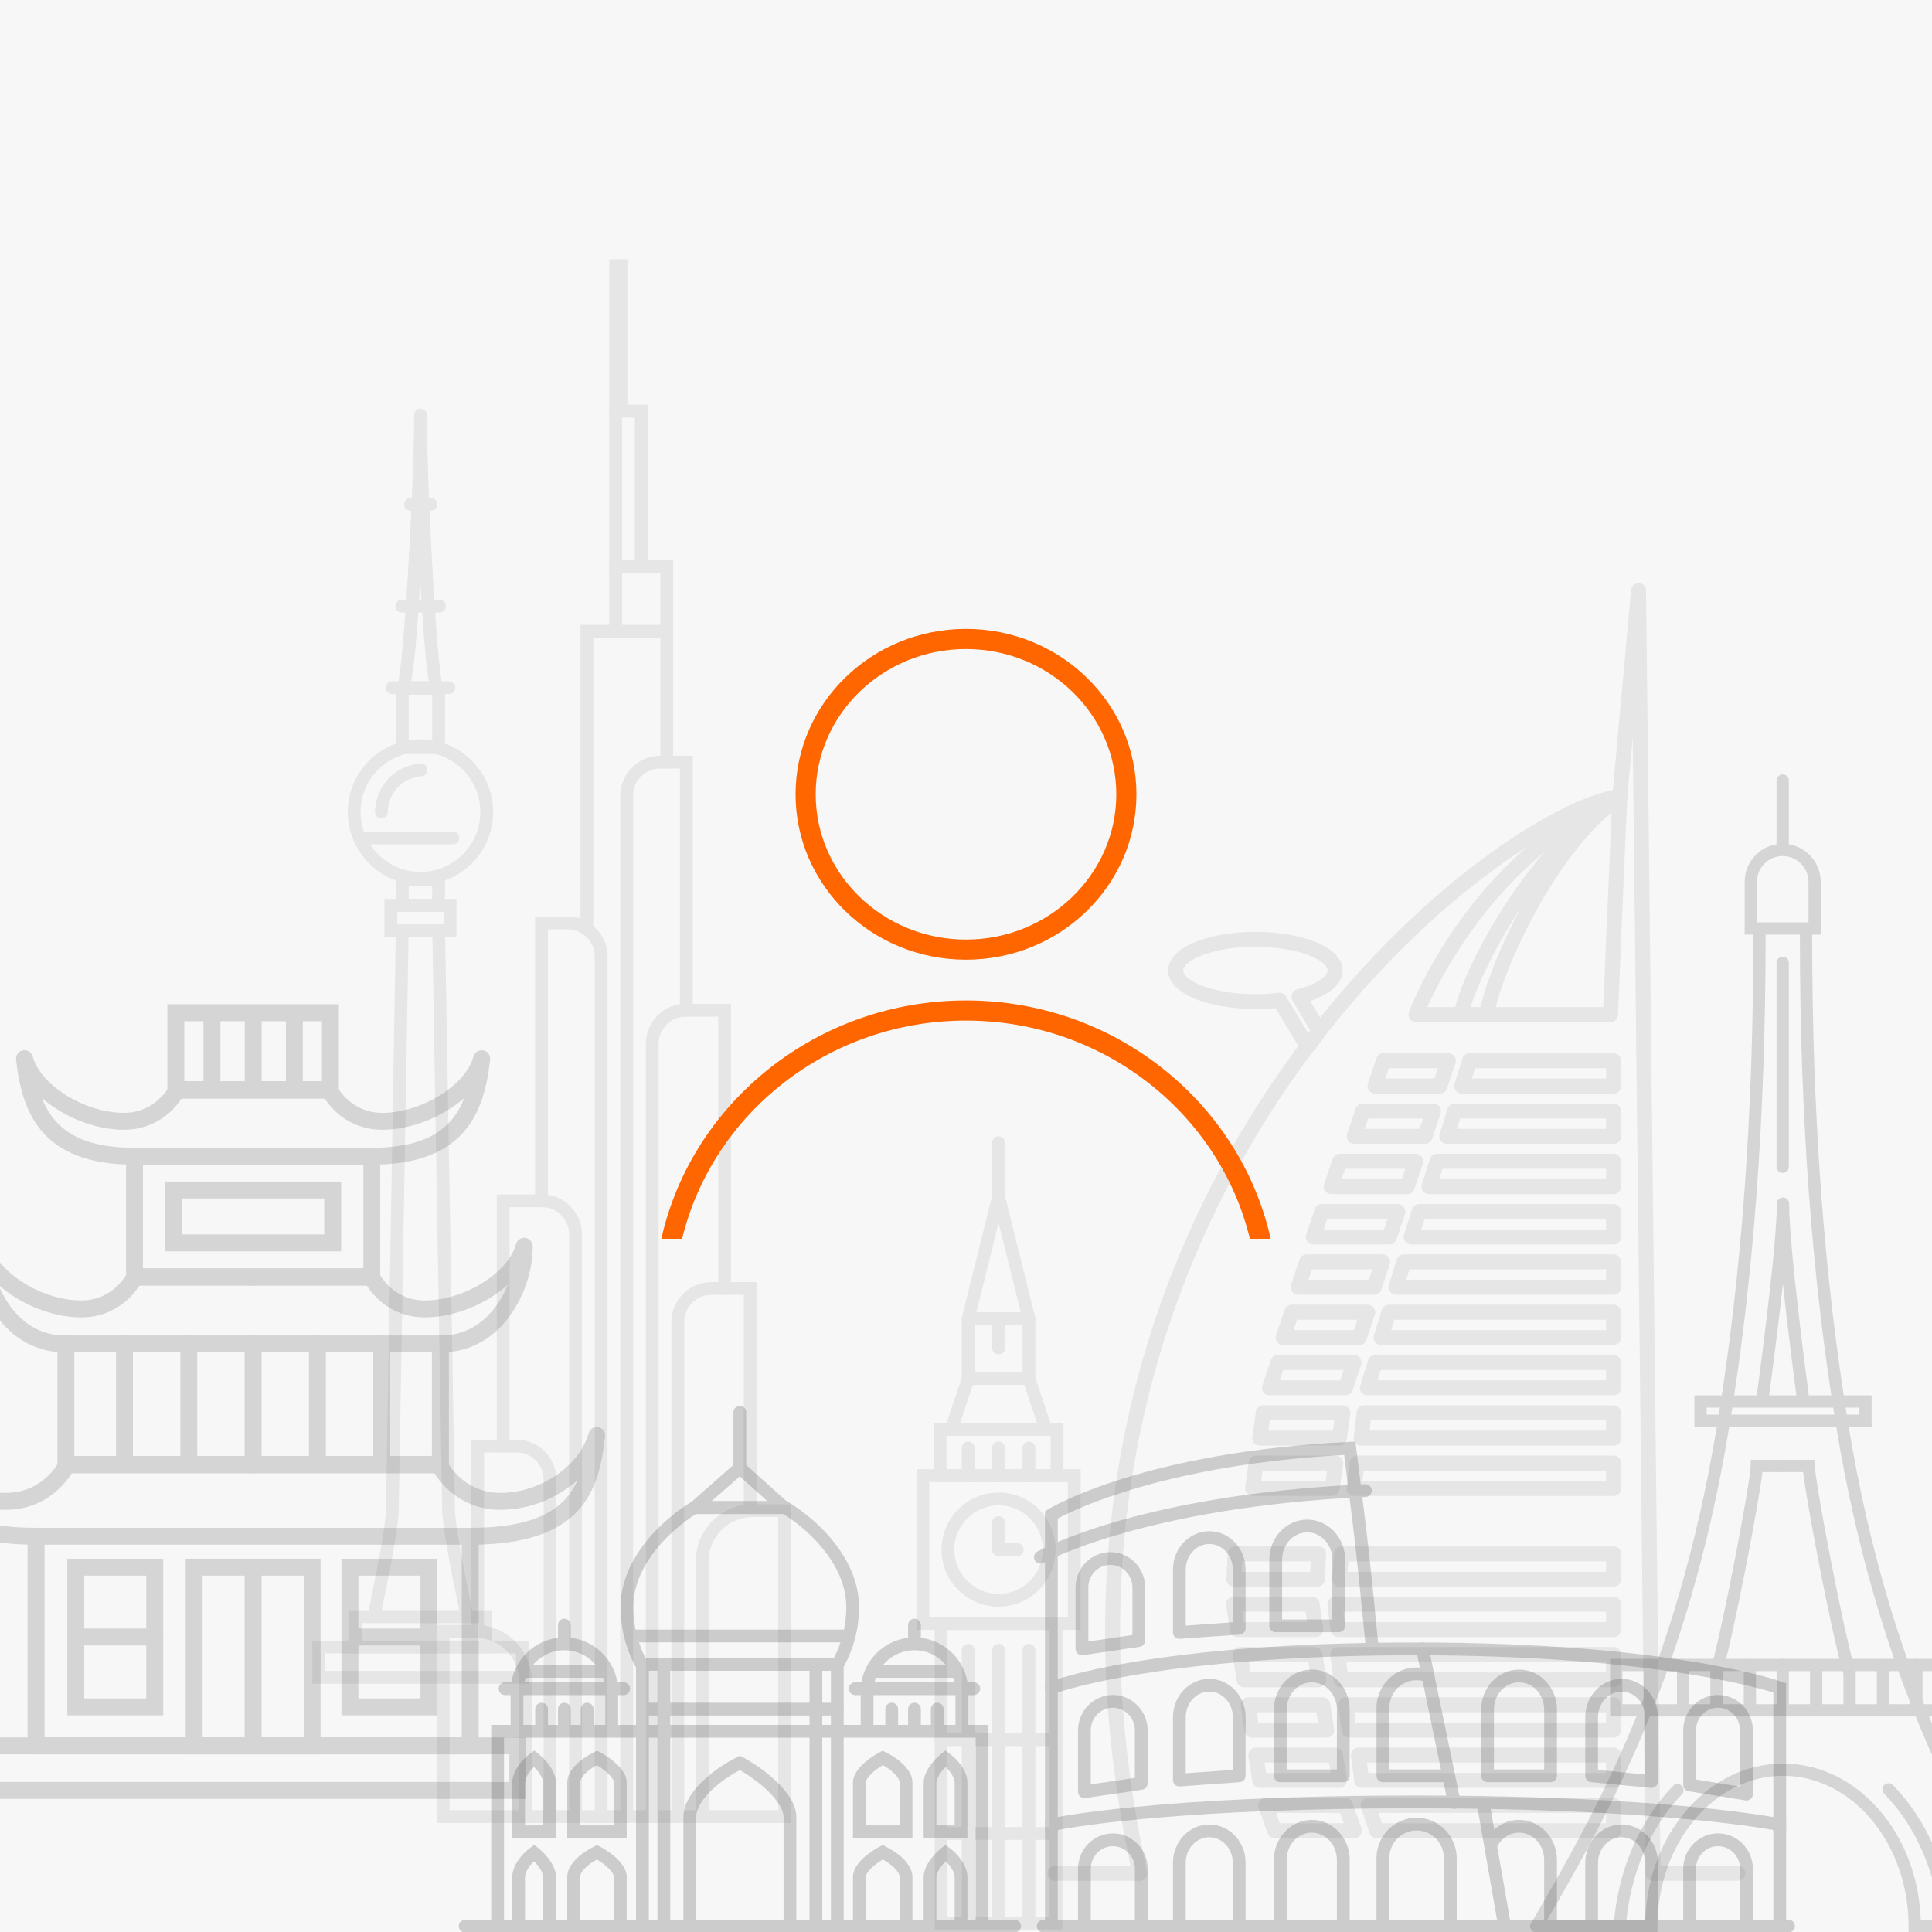 <?xml version="1.0" encoding="UTF-8"?>
<svg width="108" height="108" version="1.1" viewBox="0 0 108 108" xml:space="preserve" xmlns="http://www.w3.org/2000/svg" xmlns:cc="http://creativecommons.org/ns#" xmlns:dc="http://purl.org/dc/elements/1.1/" xmlns:rdf="http://www.w3.org/1999/02/22-rdf-syntax-ns#"><rect x="0" y="0" width="108" height="108" fill="#333333" stroke="none"/><defs><clipPath id="k"><path d="m0 86.4h86.4v-86.4h-86.4v86.4z"/></clipPath><clipPath id="j"><path d="m-4.428 86.4h95.448v-86.423h-95.448v86.423z"/></clipPath><clipPath id="i"><path d="m86.4-0.017h-86.4v86.417h86.4v-86.417z" clip-rule="evenodd"/></clipPath><clipPath id="h"><path d="m20.517 23.526h25.14v-23.549h-25.14v23.549z"/></clipPath><clipPath id="g"><path d="m-4.428 41.487h31.493v-35.534h-31.493v35.534z"/></clipPath><clipPath id="f"><path d="m40.987 35.583h7.339v-35.473h-7.339v35.473z"/></clipPath><clipPath id="e"><path d="m46.241 21.932h34.029v-21.955h-34.029v21.955z"/></clipPath><clipPath id="d"><path d="m46.844 60.323h31.21v-58.033h-31.21v58.033z"/></clipPath><clipPath id="c"><path d="m19.535 74.806h15.84v-69.93h-15.84v69.93z"/></clipPath><clipPath id="b"><path d="m68.432 51.766h22.588v-51.789h-22.588v51.789z"/></clipPath><clipPath id="a"><path d="m13.966 68.126h9.673v-57.022h-9.673v57.022z"/></clipPath></defs><g transform="matrix(1.25 0 0 -1.25 0 108)"><path d="m0 0h86.4v86.4h-86.4v-86.4z" fill="#f7f7f8"/><g clip-path="url(#k)"><g clip-path="url(#j)" opacity=".7"><g clip-path="url(#i)"><g clip-path="url(#h)" opacity=".25"><g transform="translate(45.372 -.023)"><path d="m0 0h-24.569c-0.158 0-0.286 0.128-0.286 0.286 0 0.157 0.128 0.285 0.286 0.285h24.569c0.158 0 0.286-0.128 0.286-0.285 0-0.158-0.128-0.286-0.286-0.286" fill="#030303"/></g><g transform="translate(37.444 9.682)"><path d="m0 0h-8.713c-0.158 0-0.286 0.128-0.286 0.286 0 0.157 0.128 0.285 0.286 0.285h8.713c0.158 0 0.286-0.128 0.286-0.285 0-0.158-0.128-0.286-0.286-0.286" fill="#030303"/></g><g transform="translate(37.949 12.952)"><path d="m0 0h-9.723c-0.158 0-0.285 0.128-0.285 0.286 0 0.157 0.127 0.285 0.285 0.285h9.723c0.158 0 0.286-0.128 0.286-0.285 0-0.158-0.128-0.286-0.286-0.286" fill="#030303"/></g><g transform="translate(33.085 20.499)"><path d="m0 0c-0.158 0-0.286 0.128-0.286 0.286v2.456c0 0.158 0.128 0.285 0.286 0.285s0.286-0.127 0.286-0.285v-2.456c0-0.158-0.128-0.286-0.286-0.286" fill="#030303"/></g><g fill="#030303"><path d="m22.54 0.548h21.093v8.142h-21.093v-8.142zm21.665-0.571h-22.236v9.285h22.236v-9.285z"/><path d="m29.016 0.548h8.142v11.142h-8.142v-11.142zm8.713-0.571h-9.285v12.284h9.285v-12.284z"/><path d="m29.974 0.548h6.227v11.142h-6.227v-11.142zm6.798-0.571h-7.37v12.284h7.37v-12.284z"/></g><g transform="translate(31.132 .548)"><path d="m0 0h3.91v4.583c0 0.577-0.817 1.449-1.96 2.108-1.155-0.618-1.95-1.472-1.95-2.108v-4.583zm4.481-0.571h-5.052v5.154c0 1.086 1.291 2.126 2.397 2.687l0.134 0.068 0.133-0.072c1.101-0.606 2.388-1.671 2.388-2.683v-5.154z" fill="#030303"/></g><g transform="translate(25.938 .548)"><path d="m0 0h1.516v1.919c0 0.165-0.288 0.495-0.763 0.776-0.49-0.271-0.753-0.594-0.753-0.776v-1.919zm2.088-0.571h-2.659v2.49c0 0.563 0.621 1.07 1.203 1.357l0.131 0.064 0.129-0.068c0.2-0.107 1.196-0.672 1.196-1.353v-2.49z" fill="#030303"/></g><g transform="translate(25.938 4.767)"><path d="m0 0h1.516v1.919c0 0.164-0.288 0.495-0.763 0.776-0.49-0.271-0.753-0.594-0.753-0.776v-1.919zm2.088-0.571h-2.659v2.49c0 0.563 0.621 1.07 1.203 1.357l0.131 0.065 0.13-0.07c0.577-0.308 1.195-0.825 1.195-1.352v-2.49z" fill="#030303"/></g><g transform="translate(23.478 .548)"><path d="m0 0h0.816v1.898c0 0.188-0.169 0.473-0.414 0.715-0.243-0.229-0.402-0.504-0.402-0.715v-1.898zm1.387-0.571h-1.958v2.469c0 0.536 0.436 1.047 0.81 1.322l0.176 0.129 0.171-0.136c0.37-0.294 0.801-0.815 0.801-1.315v-2.469z" fill="#030303"/></g><g transform="translate(23.478 4.767)"><path d="m0 0h0.816v1.898c0 0.188-0.169 0.472-0.414 0.715-0.243-0.23-0.402-0.504-0.402-0.715v-1.898zm1.387-0.571h-1.958v2.469c0 0.536 0.436 1.047 0.81 1.322l0.176 0.129 0.171-0.136c0.37-0.294 0.801-0.815 0.801-1.315v-2.469z" fill="#030303"/></g><g transform="translate(38.717 .548)"><path d="m0 0h1.516v1.919c0 0.182-0.263 0.505-0.753 0.776-0.475-0.281-0.763-0.611-0.763-0.776v-1.919zm2.088-0.571h-2.659v2.49c0 0.681 0.995 1.246 1.195 1.353l0.129 0.069 0.131-0.065c0.582-0.287 1.204-0.794 1.204-1.357v-2.49z" fill="#030303"/></g><g transform="translate(38.717 4.767)"><path d="m0 0h1.516v1.919c0 0.182-0.263 0.505-0.753 0.776-0.475-0.281-0.763-0.612-0.763-0.776v-1.919zm2.088-0.571h-2.659v2.49c0 0.527 0.617 1.044 1.195 1.352l0.129 0.07 0.131-0.065c0.582-0.287 1.204-0.794 1.204-1.357v-2.49z" fill="#030303"/></g><g transform="translate(41.877 .548)"><path d="m0 0h0.816v1.898c0 0.211-0.158 0.486-0.402 0.715-0.245-0.242-0.414-0.527-0.414-0.715v-1.898zm1.387-0.571h-1.958v2.469c0 0.5 0.432 1.021 0.801 1.315l0.171 0.136 0.176-0.129c0.374-0.275 0.81-0.786 0.81-1.322v-2.469z" fill="#030303"/></g><g transform="translate(41.877 4.767)"><path d="m0 0h0.816v1.898c0 0.211-0.158 0.485-0.402 0.715-0.245-0.242-0.414-0.527-0.414-0.715v-1.898zm1.387-0.571h-1.958v2.469c0 0.5 0.432 1.021 0.801 1.315l0.171 0.136 0.176-0.129c0.374-0.275 0.81-0.786 0.81-1.322v-2.469z" fill="#030303"/></g><g transform="translate(28.86 12.261)"><path d="m0 0h8.437c0.364 0.708 0.549 1.471 0.549 2.269 0 1.764-1.448 3.302-2.827 4.173h-3.879c-1.375-0.873-2.817-2.412-2.817-4.173 0-0.791 0.185-1.572 0.537-2.269m8.777-0.571h-9.118l-0.082 0.148c-0.448 0.817-0.686 1.748-0.686 2.692 0 2.025 1.631 3.756 3.157 4.701l0.069 0.043h4.205l0.068-0.042c1.531-0.944 3.167-2.674 3.167-4.702 0-0.952-0.235-1.858-0.699-2.693l-0.081-0.147z" fill="#030303"/></g><g transform="translate(31.815 19.261)"><path d="m0 0h2.512l-1.244 1.116-1.268-1.116zm4.003-0.571h-5.516l2.784 2.452 2.732-2.452z" fill="#030303"/></g><g transform="translate(27.891 10.595)"><path d="m0 0h-5.305c-0.158 0-0.286 0.128-0.286 0.286 0 0.157 0.128 0.285 0.286 0.285h5.305c0.158 0 0.286-0.128 0.286-0.285 0-0.158-0.128-0.286-0.286-0.286" fill="#030303"/></g><g transform="translate(27.065 11.369)"><path d="m0 0h-3.653c-0.157 0-0.285 0.128-0.285 0.286 0 0.157 0.128 0.285 0.285 0.285h3.653c0.158 0 0.286-0.128 0.286-0.285 0-0.158-0.128-0.286-0.286-0.286" fill="#030303"/></g><g transform="translate(25.239 12.69)"><path d="m0 0c-0.158 0-0.286 0.128-0.286 0.286v0.749c0 0.158 0.128 0.286 0.286 0.286s0.286-0.128 0.286-0.286v-0.749c0-0.158-0.128-0.286-0.286-0.286" fill="#030303"/></g><g transform="translate(24.221,8.738)"><path d="m0 0c-0.158 0-0.286 0.128-0.286 0.286v0.944c0 0.158 0.128 0.286 0.286 0.286s0.286-0.128 0.286-0.286v-0.944c0-0.158-0.128-0.286-0.286-0.286" fill="#030303"/></g><g transform="translate(25.239 8.738)"><path d="m0 0c-0.158 0-0.286 0.128-0.286 0.286v0.944c0 0.158 0.128 0.286 0.286 0.286s0.286-0.128 0.286-0.286v-0.944c0-0.158-0.128-0.286-0.286-0.286" fill="#030303"/></g><g transform="translate(26.257 8.738)"><path d="m0 0c-0.158 0-0.286 0.128-0.286 0.286v0.944c0 0.158 0.128 0.286 0.286 0.286s0.286-0.128 0.286-0.286v-0.944c0-0.158-0.128-0.286-0.286-0.286" fill="#030303"/></g><g transform="translate(27.357 8.883)"><path d="m0 0c-0.158 0-0.286 0.128-0.286 0.286v1.599c0 1.01-0.822 1.832-1.832 1.832s-1.833-0.822-1.833-1.832v-1.599c0-0.158-0.127-0.286-0.285-0.286s-0.286 0.128-0.286 0.286v1.599c0 1.325 1.079 2.404 2.404 2.404s2.404-1.079 2.404-2.404v-1.599c0-0.158-0.128-0.286-0.286-0.286" fill="#030303"/></g><g transform="translate(43.548 10.595)"><path d="m0 0h-5.305c-0.158 0-0.286 0.128-0.286 0.286 0 0.157 0.128 0.285 0.286 0.285h5.305c0.158 0 0.286-0.128 0.286-0.285 0-0.158-0.128-0.286-0.286-0.286" fill="#030303"/></g><g transform="translate(42.722 11.369)"><path d="m0 0h-3.653c-0.158 0-0.285 0.128-0.285 0.286 0 0.157 0.127 0.285 0.285 0.285h3.653c0.158 0 0.286-0.128 0.286-0.285 0-0.158-0.128-0.286-0.286-0.286" fill="#030303"/></g><g transform="translate(40.896 12.69)"><path d="m0 0c-0.158 0-0.286 0.128-0.286 0.286v0.749c0 0.158 0.128 0.286 0.286 0.286s0.286-0.128 0.286-0.286v-0.749c0-0.158-0.128-0.286-0.286-0.286" fill="#030303"/></g><g transform="translate(39.878 8.738)"><path d="m0 0c-0.158 0-0.286 0.128-0.286 0.286v0.944c0 0.158 0.128 0.286 0.286 0.286s0.286-0.128 0.286-0.286v-0.944c0-0.158-0.128-0.286-0.286-0.286" fill="#030303"/></g><g transform="translate(40.896 8.738)"><path d="m0 0c-0.158 0-0.286 0.128-0.286 0.286v0.944c0 0.158 0.128 0.286 0.286 0.286s0.286-0.128 0.286-0.286v-0.944c0-0.158-0.128-0.286-0.286-0.286" fill="#030303"/></g><g transform="translate(41.913 8.738)"><path d="m0 0c-0.158 0-0.286 0.128-0.286 0.286v0.944c0 0.158 0.128 0.286 0.286 0.286s0.286-0.128 0.286-0.286v-0.944c0-0.158-0.128-0.286-0.286-0.286" fill="#030303"/></g><g transform="translate(43.014 8.883)"><path d="m0 0c-0.158 0-0.286 0.128-0.286 0.286v1.599c0 1.01-0.821 1.832-1.832 1.832-1.01 0-1.833-0.822-1.833-1.832v-1.599c0-0.158-0.127-0.286-0.285-0.286s-0.286 0.128-0.286 0.286v1.599c0 1.325 1.079 2.404 2.404 2.404s2.404-1.079 2.404-2.404v-1.599c0-0.158-0.128-0.286-0.286-0.286" fill="#030303"/></g></g><g clip-path="url(#g)" opacity=".2"><g fill="#030303"><path d="m-0.137 6.709h22.916v1.237h-22.916v-1.237zm23.672-0.756h-24.428v2.749h24.428v-2.749z"/><path d="m1.991 8.702h18.659v8.618h-18.659v-8.618zm19.415-0.756h-20.171v10.13h20.171v-10.13z"/><path d="m3.324 21.29h15.992v4.633h-15.992v-4.633zm16.749-0.756h-17.504v6.145h17.504v-6.145z"/><path d="m6.393 29.682h9.856v4.633h-9.856v-4.633zm10.612-0.756h-11.368v6.145h11.368v-6.145z"/><path d="m8.14 31.194h6.361v1.61h-6.361v-1.61zm7.117-0.756h-7.873v3.122h7.873v-3.122z"/><path d="m9.061 8.702h4.52v7.237h-4.52v-7.237zm5.275-0.756h-6.032v8.749h6.032v-8.749z"/></g><g transform="translate(21.028 17.32)"><path d="m0 0c-0.209 0-0.378 0.169-0.378 0.378s0.169 0.378 0.378 0.378c3.006 0 4.241 0.869 4.809 2.141-0.903-0.813-2.164-1.335-3.452-1.335-1.736 0-2.648 1.144-2.958 1.63h-8.109c-0.208 0-0.378 0.17-0.378 0.378 0 0.209 0.17 0.378 0.378 0.378h8.327c0.145 0 0.277-0.082 0.34-0.212 0.028-0.057 0.724-1.418 2.4-1.418 1.769 0 3.535 1.196 3.937 2.665 0.052 0.191 0.244 0.31 0.437 0.272 0.194-0.038 0.326-0.219 0.303-0.416-0.288-2.448-0.991-4.839-6.034-4.839" fill="#030303"/></g><g transform="translate(1.609 17.32)"><path d="m0 0c-5.043 0-5.746 2.391-6.034 4.839-0.023 0.197 0.109 0.378 0.303 0.416s0.385-0.081 0.437-0.271c0.403-1.47 2.169-2.666 3.937-2.666 1.677 0 2.372 1.361 2.401 1.419 0.064 0.129 0.196 0.211 0.339 0.211h8.327c0.209 0 0.378-0.169 0.378-0.378 0-0.208-0.169-0.378-0.378-0.378h-8.109c-0.309-0.486-1.221-1.63-2.958-1.63-1.288 0-2.549 0.522-3.452 1.335 0.567-1.272 1.803-2.141 4.809-2.141 0.209 0 0.378-0.169 0.378-0.378s-0.169-0.378-0.378-0.378" fill="#030303"/></g><g transform="translate(19.76 25.924)"><path d="m0 0c-0.209 0-0.378 0.169-0.378 0.378s0.169 0.378 0.378 0.378c0.786 0 1.479 0.298 2.061 0.885 0.394 0.397 0.688 0.883 0.891 1.38-0.963-0.857-2.381-1.459-3.709-1.459-1.506 0-2.31 0.974-2.598 1.417h-5.086c-0.209 0-0.378 0.169-0.378 0.378s0.169 0.378 0.378 0.378h5.302c0.145 0 0.277-0.083 0.34-0.213 0.024-0.048 0.617-1.204 2.042-1.204 1.74 0 3.721 1.226 4.076 2.523 0.05 0.183 0.223 0.301 0.414 0.275 0.187-0.024 0.327-0.182 0.329-0.371 0.012-1.3-0.563-2.727-1.464-3.637-0.719-0.725-1.617-1.108-2.598-1.108" fill="#030303"/></g><g transform="translate(16.627 34.315)"><path d="m0 0c-0.209 0-0.378 0.169-0.378 0.378s0.169 0.378 0.378 0.378c2.456 0 3.593 0.842 4.136 2.224-0.962-0.835-2.355-1.418-3.662-1.418-1.506 0-2.31 0.974-2.598 1.417h-3.184c-0.209 0-0.378 0.169-0.378 0.378s0.169 0.378 0.378 0.378h3.4c0.145 0 0.277-0.083 0.34-0.213 0.024-0.048 0.617-1.204 2.042-1.204 1.74 0 3.721 1.226 4.076 2.523 0.052 0.191 0.242 0.307 0.436 0.272 0.194-0.037 0.326-0.217 0.305-0.413-0.259-2.324-1.091-4.7-5.291-4.7" fill="#030303"/></g><g transform="translate(6.01 34.315)"><path d="m0 0c-4.2 0-5.032 2.376-5.291 4.7-0.021 0.196 0.111 0.376 0.305 0.413 0.193 0.035 0.383-0.081 0.436-0.272 0.355-1.297 2.336-2.523 4.076-2.523 1.439 0 2.036 1.192 2.042 1.204 0.063 0.13 0.195 0.213 0.34 0.213h3.4c0.209 0 0.378-0.169 0.378-0.378s-0.169-0.378-0.378-0.378h-3.184c-0.288-0.443-1.093-1.417-2.598-1.417-1.307 0-2.7 0.583-3.662 1.418 0.543-1.382 1.68-2.224 4.136-2.224 0.209 0 0.378-0.169 0.378-0.378s-0.169-0.378-0.378-0.378" fill="#030303"/></g><g transform="translate(2.877 25.924)"><path d="m0 0c-0.981 0-1.879 0.383-2.598 1.108-0.901 0.91-1.476 2.337-1.464 3.637 2e-3 0.189 0.142 0.347 0.329 0.371 0.189 0.025 0.364-0.093 0.414-0.275 0.355-1.297 2.336-2.523 4.076-2.523 1.439 0 2.036 1.192 2.042 1.204 0.063 0.13 0.195 0.213 0.34 0.213h5.302c0.209 0 0.378-0.169 0.378-0.378s-0.169-0.378-0.378-0.378h-5.086c-0.288-0.443-1.092-1.417-2.598-1.417-1.328 0-2.746 0.602-3.709 1.459 0.203-0.497 0.497-0.983 0.891-1.38 0.582-0.587 1.275-0.885 2.061-0.885 0.209 0 0.378-0.169 0.378-0.378s-0.169-0.378-0.378-0.378" fill="#030303"/></g><path d="m3.766 10.445h2.776v5.493h-2.776v-5.493zm3.532-0.756h-4.288v7.005h4.288v-7.005z" fill="#030303"/><g transform="translate(6.92 12.814)"><path d="m0 0h-3.532c-0.209 0-0.378 0.169-0.378 0.378s0.169 0.378 0.378 0.378h3.532c0.209 0 0.378-0.169 0.378-0.378s-0.169-0.378-0.378-0.378" fill="#030303"/></g><g transform="translate(11.318 8.064)"><path d="m0 0c-0.209 0-0.378 0.169-0.378 0.378v7.828c0 0.209 0.169 0.378 0.378 0.378s0.378-0.169 0.378-0.378v-7.828c0-0.209-0.169-0.378-0.378-0.378" fill="#030303"/></g><g transform="translate(11.318 20.602)"><path d="m0 0c-0.209 0-0.378 0.169-0.378 0.378v5.322c0 0.209 0.169 0.378 0.378 0.378s0.378-0.169 0.378-0.378v-5.322c0-0.209-0.169-0.378-0.378-0.378" fill="#030303"/></g><g transform="translate(8.443 20.602)"><path d="m0 0c-0.209 0-0.378 0.169-0.378 0.378v5.322c0 0.209 0.169 0.378 0.378 0.378s0.378-0.169 0.378-0.378v-5.322c0-0.209-0.169-0.378-0.378-0.378" fill="#030303"/></g><g transform="translate(5.567 20.602)"><path d="m0 0c-0.209 0-0.378 0.169-0.378 0.378v5.322c0 0.209 0.169 0.378 0.378 0.378s0.378-0.169 0.378-0.378v-5.322c0-0.209-0.169-0.378-0.378-0.378" fill="#030303"/></g><g transform="translate(17.07 20.602)"><path d="m0 0c-0.209 0-0.378 0.169-0.378 0.378v5.322c0 0.209 0.169 0.378 0.378 0.378s0.378-0.169 0.378-0.378v-5.322c0-0.209-0.169-0.378-0.378-0.378" fill="#030303"/></g><g transform="translate(14.194 20.602)"><path d="m0 0c-0.209 0-0.378 0.169-0.378 0.378v5.322c0 0.209 0.169 0.378 0.378 0.378s0.378-0.169 0.378-0.378v-5.322c0-0.209-0.169-0.378-0.378-0.378" fill="#030303"/></g><path d="m8.242 38.023h6.157v2.708h-6.157v-2.708zm6.913-0.756h-7.669v4.22h7.669v-4.22z" fill="#030303"/><g transform="translate(11.322 37.289)"><path d="m0 0c-0.209 0-0.378 0.169-0.378 0.378v3.421c0 0.209 0.169 0.378 0.378 0.378s0.378-0.169 0.378-0.378v-3.421c0-0.209-0.169-0.378-0.378-0.378" fill="#030303"/></g><g transform="translate(9.479 37.289)"><path d="m0 0c-0.209 0-0.378 0.169-0.378 0.378v3.421c0 0.209 0.169 0.378 0.378 0.378s0.378-0.169 0.378-0.378v-3.421c0-0.209-0.169-0.378-0.378-0.378" fill="#030303"/></g><g transform="translate(13.164 37.289)"><path d="m0 0c-0.209 0-0.378 0.169-0.378 0.378v3.421c0 0.209 0.169 0.378 0.378 0.378s0.378-0.169 0.378-0.378v-3.421c0-0.209-0.169-0.378-0.378-0.378" fill="#030303"/></g><path d="m16.027 10.445h2.776v5.493h-2.776v-5.493zm3.532-0.756h-4.288v7.005h4.288v-7.005z" fill="#030303"/><g transform="translate(19.181 12.814)"><path d="m0 0h-3.532c-0.209 0-0.378 0.169-0.378 0.378s0.169 0.378 0.378 0.378h3.532c0.209 0 0.378-0.169 0.378-0.378s-0.169-0.378-0.378-0.378" fill="#030303"/></g></g><g clip-path="url(#f)" opacity=".1"><g transform="translate(47.228 8.312)"><path d="m0 0h-5.142c-0.158 0-0.286 0.128-0.286 0.286 0 0.157 0.128 0.285 0.286 0.285h5.142c0.158 0 0.286-0.128 0.286-0.285 0-0.158-0.128-0.286-0.286-0.286" fill="#030303"/></g><g transform="translate(47.228 4.122)"><path d="m0 0h-5.142c-0.158 0-0.286 0.128-0.286 0.286 0 0.157 0.128 0.285 0.286 0.285h5.142c0.158 0 0.286-0.128 0.286-0.285 0-0.158-0.128-0.286-0.286-0.286" fill="#030303"/></g><g fill="#030303"><path d="m42.371 0.681h4.571v12.824h-4.571v-12.824zm5.142-0.571h-5.714v13.967h5.714v-13.967z"/><path d="m42.327 20.691h4.659v1.504h-4.659v-1.504zm5.23-0.571h-5.801v2.646h5.801v-2.646z"/><path d="m43.585 25.044h2.143v2.103h-2.143v-2.103zm2.429-0.571h-2.715c-0.158 0-0.285 0.128-0.285 0.286v2.674c0 0.158 0.127 0.285 0.285 0.285h2.715c0.157 0 0.285-0.127 0.285-0.285v-2.674c0-0.158-0.128-0.286-0.285-0.286"/></g><g transform="translate(43.664 27.718)"><path d="m0 0h1.984l-0.991 3.99-0.993-3.99zm2.349-0.571h-2.714c-0.088 0-0.171 0.04-0.225 0.109-0.055 0.07-0.074 0.16-0.053 0.245l1.359 5.46c0.032 0.128 0.146 0.217 0.277 0.217s0.246-0.09 0.277-0.217l1.356-5.46c0.022-0.085 2e-3 -0.175-0.052-0.245-0.054-0.069-0.137-0.109-0.225-0.109" fill="#030303"/></g><g transform="translate(42.938 22.766)"><path d="m0 0h3.437l-0.571 1.707h-2.295l-0.571-1.707zm4.23-0.571h-5.023l0.953 2.849h3.117l0.953-2.849z" fill="#030303"/></g><path d="m41.559 14.08h6.197v6.043h-6.197v-6.043zm6.768-0.571h-7.339v7.186h7.339v-7.186z" fill="#030303"/><g transform="translate(43.299 .11)"><path d="m0 0c-0.158 0-0.286 0.128-0.286 0.286v12.204c0 0.158 0.128 0.285 0.286 0.285s0.286-0.127 0.286-0.285v-12.204c0-0.158-0.128-0.286-0.286-0.286" fill="#030303"/></g><g transform="translate(44.656 .11)"><path d="m0 0c-0.158 0-0.286 0.128-0.286 0.286v12.204c0 0.158 0.128 0.285 0.286 0.285s0.286-0.127 0.286-0.285v-12.204c0-0.158-0.128-0.286-0.286-0.286" fill="#030303"/></g><g transform="translate(46.014 .11)"><path d="m0 0c-0.158 0-0.286 0.128-0.286 0.286v12.204c0 0.158 0.128 0.285 0.286 0.285s0.286-0.127 0.286-0.285v-12.204c0-0.158-0.128-0.286-0.286-0.286" fill="#030303"/></g><g transform="translate(43.299 20.12)"><path d="m0 0c-0.158 0-0.286 0.128-0.286 0.286v1.241c0 0.158 0.128 0.285 0.286 0.285s0.286-0.127 0.286-0.285v-1.241c0-0.158-0.128-0.286-0.286-0.286" fill="#030303"/></g><g transform="translate(44.656 20.12)"><path d="m0 0c-0.158 0-0.286 0.128-0.286 0.286v1.241c0 0.158 0.128 0.285 0.286 0.285s0.286-0.127 0.286-0.285v-1.241c0-0.158-0.128-0.286-0.286-0.286" fill="#030303"/></g><g transform="translate(44.656 25.826)"><path d="m0 0c-0.158 0-0.286 0.128-0.286 0.286v1.241c0 0.158 0.128 0.285 0.286 0.285s0.286-0.127 0.286-0.285v-1.241c0-0.158-0.128-0.286-0.286-0.286" fill="#030303"/></g><g transform="translate(44.656 32.381)"><path d="m0 0c-0.158 0-0.286 0.128-0.286 0.286v2.63c0 0.158 0.128 0.286 0.286 0.286s0.286-0.128 0.286-0.286v-2.63c0-0.158-0.128-0.286-0.286-0.286" fill="#030303"/></g><g transform="translate(46.014 20.12)"><path d="m0 0c-0.158 0-0.286 0.128-0.286 0.286v1.241c0 0.158 0.128 0.285 0.286 0.285s0.286-0.127 0.286-0.285v-1.241c0-0.158-0.128-0.286-0.286-0.286" fill="#030303"/></g><g transform="translate(44.658 16.815)"><path d="m0 0c-0.158 0-0.286 0.128-0.286 0.286v1.205c0 0.158 0.128 0.286 0.286 0.286s0.286-0.128 0.286-0.286v-1.205c0-0.158-0.128-0.286-0.286-0.286" fill="#030303"/></g><g transform="translate(45.492 16.815)"><path d="m0 0h-0.835c-0.158 0-0.286 0.128-0.286 0.286 0 0.157 0.128 0.285 0.286 0.285h0.835c0.158 0 0.286-0.128 0.286-0.285 0-0.158-0.128-0.286-0.286-0.286" fill="#030303"/></g><g transform="translate(44.657 19.081)"><path d="m0 0c-1.092 0-1.98-0.888-1.98-1.98s0.888-1.98 1.98-1.98 1.98 0.888 1.98 1.98-0.888 1.98-1.98 1.98m0-4.531c-1.407 0-2.551 1.144-2.551 2.551s1.144 2.551 2.551 2.551 2.551-1.144 2.551-2.551-1.144-2.551-2.551-2.551" fill="#030303"/></g></g><g clip-path="url(#e)" opacity=".25"><g transform="translate(79.984 -.023)"><path d="m0 0h-33.329c-0.158 0-0.286 0.128-0.286 0.286 0 0.157 0.128 0.285 0.286 0.285h33.329c0.158 0 0.286-0.128 0.286-0.285 0-0.158-0.128-0.286-0.286-0.286" fill="#030303"/></g><g transform="translate(47.304 .548)"><path d="m0 0h32.001v4.012c-1.081 0.193-6.074 0.973-16 0.973-10.201 0-14.962-0.775-16.001-0.97v-4.015zm32.572-0.571h-33.143v5.048l0.222 0.05c0.046 0.011 4.67 1.029 16.35 1.029 11.34 0 16.296-1.018 16.345-1.028l0.226-0.048v-5.051z" fill="#030303"/></g><g transform="translate(79.591 4.219)"><path d="m0 0c-0.158 0-0.286 0.128-0.286 0.286v6.206c-0.997 0.307-5.978 1.665-16 1.665-10.295 0-15.047-1.351-16.001-1.661v-6.21c0-0.158-0.128-0.286-0.285-0.286-0.158 0-0.286 0.128-0.286 0.286v6.61l0.182 0.07c0.186 0.072 4.689 1.762 16.39 1.762 11.36 0 16.183-1.687 16.383-1.759l0.189-0.068v-6.615c0-0.158-0.128-0.286-0.286-0.286" fill="#030303"/></g><g transform="translate(47.018 10.559)"><path d="m0 0c-0.158 0-0.286 0.128-0.286 0.286v7.971l0.137 0.084c0.17 0.104 4.271 2.561 13.481 3.019l0.265 0.013 0.032-0.264c0.093-0.751 0.168-1.348 0.234-1.87 0.251-1.994 0.366-2.904 0.775-7.109 0.016-0.157-0.099-0.296-0.256-0.312-0.16-0.015-0.297 0.1-0.312 0.257-0.409 4.196-0.523 5.104-0.774 7.092-0.058 0.461-0.123 0.979-0.201 1.608-7.962-0.435-12.036-2.427-12.809-2.844v-7.645c0-0.158-0.128-0.286-0.286-0.286" fill="#030303"/></g><g transform="translate(46.527 16.477)"><path d="m0 0c-0.1 0-0.197 0.052-0.249 0.146-0.077 0.137-0.029 0.311 0.108 0.388 0.185 0.105 4.643 2.556 14.661 3.014 0.156 7e-3 0.291-0.115 0.299-0.273 7e-3 -0.157-0.115-0.291-0.273-0.298-9.863-0.45-14.362-2.916-14.406-2.94-0.045-0.025-0.093-0.037-0.14-0.037" fill="#030303"/></g><g transform="translate(67.287 -.023)"><path d="m0 0c-0.136 0-0.257 0.098-0.281 0.237l-0.965 5.531c-0.027 0.155 0.077 0.303 0.233 0.33 0.158 0.026 0.303-0.077 0.33-0.232l0.965-5.531c0.027-0.156-0.077-0.304-0.233-0.331-0.016-3e-3 -0.033-4e-3 -0.049-4e-3" fill="#030303"/></g><g transform="translate(65.034 5.508)"><path d="m0 0c-0.133 0-0.252 0.093-0.279 0.228l-1.421 6.868c-0.032 0.154 0.067 0.305 0.222 0.337s0.305-0.067 0.337-0.222l1.421-6.868c0.032-0.154-0.067-0.305-0.222-0.337-0.02-4e-3 -0.039-6e-3 -0.058-6e-3" fill="#030303"/></g><g transform="translate(64.86 -.023)"><path d="m0 0c-0.158 0-0.286 0.128-0.286 0.286v3.028c0 0.688-0.548 1.248-1.223 1.248-0.674 0-1.223-0.56-1.223-1.248v-3.028c0-0.158-0.128-0.286-0.286-0.286s-0.285 0.128-0.285 0.286v3.028c0 1.003 0.804 1.819 1.794 1.819 0.989 0 1.795-0.816 1.795-1.819v-3.028c0-0.158-0.128-0.286-0.286-0.286" fill="#030303"/></g><g transform="translate(60.073 -.023)"><path d="m0 0c-0.158 0-0.286 0.128-0.286 0.286v2.964c0 0.671-0.504 1.216-1.123 1.216s-1.123-0.545-1.123-1.216v-2.964c0-0.158-0.128-0.286-0.286-0.286-0.157 0-0.285 0.128-0.285 0.286v2.964c0 0.986 0.76 1.787 1.694 1.787 0.935 0 1.695-0.801 1.695-1.787v-2.964c0-0.158-0.128-0.286-0.286-0.286" fill="#030303"/></g><g transform="translate(55.418 -.005)"><path d="m0 0c-0.158 0-0.286 0.128-0.286 0.286v2.816c0 0.628-0.472 1.14-1.052 1.14-0.581 0-1.053-0.512-1.053-1.14v-2.816c0-0.158-0.128-0.286-0.286-0.286-0.157 0-0.285 0.128-0.285 0.286v2.816c0 0.943 0.728 1.711 1.624 1.711 0.895 0 1.624-0.768 1.624-1.711v-2.816c0-0.158-0.128-0.286-0.286-0.286" fill="#030303"/></g><g transform="translate(51.038 -.023)"><path d="m0 0c-0.158 0-0.286 0.128-0.286 0.286v2.562c0 0.558-0.442 1.012-0.985 1.012-0.544 0-0.987-0.454-0.987-1.012v-2.562c0-0.158-0.127-0.286-0.285-0.286s-0.286 0.128-0.286 0.286v2.562c0 0.873 0.699 1.584 1.558 1.584 0.858 0 1.557-0.711 1.557-1.584v-2.562c0-0.158-0.128-0.286-0.286-0.286" fill="#030303"/></g><g transform="translate(69.342 -.023)"><path d="m0 0c-0.158 0-0.286 0.128-0.286 0.286v2.964c0 0.671-0.504 1.216-1.123 1.216-0.406 0-0.783-0.241-0.982-0.629-0.072-0.14-0.243-0.196-0.385-0.124-0.14 0.073-0.195 0.245-0.123 0.385 0.297 0.579 0.869 0.939 1.49 0.939 0.935 0 1.695-0.801 1.695-1.787v-2.964c0-0.158-0.128-0.286-0.286-0.286" fill="#030303"/></g><g transform="translate(73.856 -.005)"><path d="m0 0c-0.158 0-0.286 0.128-0.286 0.286v2.816c0 0.628-0.472 1.14-1.052 1.14-0.581 0-1.053-0.512-1.053-1.14v-2.816c0-0.158-0.128-0.286-0.286-0.286-0.157 0-0.285 0.128-0.285 0.286v2.816c0 0.943 0.728 1.711 1.624 1.711 0.895 0 1.624-0.768 1.624-1.711v-2.816c0-0.158-0.128-0.286-0.286-0.286" fill="#030303"/></g><g transform="translate(78.103 -.023)"><path d="m0 0c-0.158 0-0.286 0.128-0.286 0.286v2.562c0 0.558-0.442 1.012-0.986 1.012s-0.986-0.454-0.986-1.012v-2.562c0-0.158-0.128-0.286-0.286-0.286-0.157 0-0.285 0.128-0.285 0.286v2.562c0 0.873 0.699 1.584 1.557 1.584 0.859 0 1.558-0.711 1.558-1.584v-2.562c0-0.158-0.128-0.286-0.286-0.286" fill="#030303"/></g><g transform="translate(64.724,6.699)"><path d="m0 0h-2.882c-0.157 0-0.285 0.128-0.285 0.286v3.028c0 1.003 0.805 1.819 1.794 1.819 0.21 0 0.416-0.037 0.612-0.109 0.148-0.055 0.224-0.22 0.169-0.367-0.055-0.148-0.219-0.225-0.367-0.169-0.133 0.049-0.272 0.074-0.414 0.074-0.674 0-1.223-0.56-1.223-1.248v-2.743h2.596c0.158 0 0.286-0.128 0.286-0.285 0-0.158-0.128-0.286-0.286-0.286" fill="#030303"/></g><g transform="translate(57.541 7.27)"><path d="m0 0h2.246v2.679c0 0.671-0.503 1.216-1.123 1.216-0.619 0-1.123-0.545-1.123-1.216v-2.679zm2.532-0.571h-2.818c-0.157 0-0.285 0.128-0.285 0.285v2.965c0 0.985 0.76 1.787 1.694 1.787 0.935 0 1.695-0.802 1.695-1.787v-2.965c0-0.157-0.128-0.285-0.286-0.285" fill="#030303"/></g><g transform="translate(54.08,10.75)"><path d="m0 0c-0.58 0-1.053-0.511-1.053-1.14v-2.51l2.106 0.15v2.36c0 0.629-0.472 1.14-1.053 1.14m-1.338-4.242c-0.072 0-0.142 0.027-0.195 0.077-0.058 0.054-0.091 0.129-0.091 0.209v2.816c0 0.943 0.729 1.711 1.624 1.711 0.896 0 1.624-0.768 1.624-1.711v-2.626c0-0.149-0.116-0.274-0.265-0.284l-2.677-0.191c-7e-3 -1e-3 -0.013-1e-3 -0.02-1e-3" fill="#030303"/></g><g transform="translate(49.766 10.029)"><path d="m0 0c-0.544 0-0.986-0.454-0.986-1.012v-2.414l1.972 0.29v2.124c0 0.558-0.442 1.012-0.986 1.012m-1.272-4.042c-0.068 0-0.134 0.024-0.186 0.069-0.063 0.055-0.099 0.133-0.099 0.217v2.744c0 0.873 0.698 1.583 1.557 1.583 0.858 0 1.557-0.71 1.557-1.583v-2.371c0-0.142-0.104-0.262-0.244-0.282l-2.543-0.374c-0.014-2e-3 -0.028-3e-3 -0.042-3e-3" fill="#030303"/></g><g transform="translate(57.337 13.977)"><path d="m0 0h2.246v2.679c0 0.671-0.503 1.216-1.123 1.216-0.619 0-1.123-0.545-1.123-1.216v-2.679zm2.532-0.571h-2.818c-0.157 0-0.285 0.128-0.285 0.285v2.965c0 0.986 0.76 1.787 1.694 1.787s1.695-0.801 1.695-1.787v-2.965c0-0.157-0.128-0.285-0.286-0.285" fill="#030303"/></g><g transform="translate(54.08 17.352)"><path d="m0 0c-0.58 0-1.053-0.511-1.053-1.14v-2.51l2.106 0.15v2.36c0 0.629-0.472 1.14-1.053 1.14m-1.338-4.242c-0.072 0-0.142 0.027-0.195 0.076-0.058 0.054-0.091 0.13-0.091 0.209v2.817c0 0.943 0.729 1.711 1.624 1.711 0.896 0 1.624-0.768 1.624-1.711v-2.626c0-0.15-0.116-0.274-0.265-0.285l-2.677-0.19c-7e-3 -1e-3 -0.013-1e-3 -0.02-1e-3" fill="#030303"/></g><g transform="translate(49.657 16.418)"><path d="m0 0c-0.544 0-0.986-0.454-0.986-1.012v-2.414l1.972 0.29v2.124c0 0.558-0.442 1.012-0.986 1.012m-1.272-4.042c-0.068 0-0.134 0.024-0.186 0.069-0.063 0.055-0.099 0.133-0.099 0.217v2.744c0 0.873 0.698 1.583 1.557 1.583 0.858 0 1.557-0.71 1.557-1.583v-2.371c0-0.142-0.104-0.262-0.244-0.282l-2.543-0.374c-0.014-2e-3 -0.028-3e-3 -0.042-3e-3" fill="#030303"/></g><g transform="translate(66.81 7.27)"><path d="m0 0h2.246v2.679c0 0.671-0.503 1.216-1.123 1.216-0.619 0-1.123-0.545-1.123-1.216v-2.679zm2.532-0.571h-2.818c-0.157 0-0.285 0.128-0.285 0.285v2.965c0 0.985 0.76 1.787 1.694 1.787 0.935 0 1.695-0.802 1.695-1.787v-2.965c0-0.157-0.128-0.285-0.286-0.285" fill="#030303"/></g><g transform="translate(71.465 7.244)"><path d="m0 0 2.105-0.202v2.568c0 0.629-0.472 1.14-1.052 1.14-0.581 0-1.053-0.511-1.053-1.14v-2.366zm2.391-0.802c-9e-3 0-0.018 0-0.027 1e-3l-2.677 0.257c-0.146 0.014-0.258 0.137-0.258 0.285v2.625c0 0.944 0.728 1.711 1.624 1.711 0.895 0 1.624-0.767 1.624-1.711v-2.883c0-0.08-0.034-0.157-0.094-0.211-0.053-0.048-0.121-0.074-0.192-0.074" fill="#030303"/></g><g transform="translate(75.845 6.819)"><path d="m0 0 1.972-0.317v2.515c0 0.558-0.442 1.012-0.986 1.012s-0.986-0.454-0.986-1.012v-2.198zm2.258-0.938c-0.015 0-0.03 1e-3 -0.045 4e-3l-2.544 0.409c-0.138 0.022-0.24 0.141-0.24 0.282v2.441c0 0.873 0.698 1.583 1.557 1.583s1.557-0.71 1.557-1.583v-2.85c0-0.084-0.036-0.163-0.1-0.217-0.052-0.045-0.118-0.069-0.185-0.069" fill="#030303"/></g></g><g clip-path="url(#d)" opacity=".1"><g transform="translate(50.97 2.289)"><path d="m0 0h-3.792c-0.185 0-0.335 0.15-0.335 0.334 0 0.185 0.15 0.335 0.335 0.335h3.792c0.185 0 0.334-0.15 0.334-0.335 0-0.184-0.149-0.334-0.334-0.334" fill="#030303"/></g><g transform="translate(77.719 2.289)"><path d="m0 0h-3.792c-0.185 0-0.334 0.15-0.334 0.334 0 0.185 0.149 0.335 0.334 0.335h3.792c0.185 0 0.334-0.15 0.334-0.335 0-0.184-0.149-0.334-0.334-0.334" fill="#030303"/></g><g transform="translate(50.97,2.289)"><path d="m0 0c-0.154 0-0.292 0.106-0.326 0.263-3.653 16.597 1.565 28.69 6.586 35.912 5.369 7.723 11.918 11.998 14.9 12.608l0.813 8.946c0.016 0.178 0.172 0.313 0.347 0.304 0.178-7e-3 0.319-0.152 0.321-0.33l0.651-57.365c2e-3 -0.184-0.146-0.336-0.331-0.338h-4e-3c-0.183 0-0.332 0.147-0.334 0.331l-0.576 50.812-0.244-2.676c-0.014-0.154-0.133-0.279-0.287-0.301-2.358-0.33-9.093-4.298-14.707-12.373-4.945-7.112-10.083-19.025-6.482-35.387 0.04-0.18-0.075-0.358-0.255-0.398-0.024-5e-3 -0.048-8e-3 -0.072-8e-3" fill="#030303"/></g><g transform="translate(63.827 41.362)"><path d="m0 0h7.874c0.051 1.233 0.238 5.749 0.379 8.888-5.048-2.469-7.574-7.378-8.253-8.888m8.195-0.669h-8.7c-0.11 0-0.212 0.054-0.275 0.144-0.062 0.09-0.077 0.205-0.038 0.308 0.107 0.285 2.69 7.024 9.296 9.947 0.105 0.047 0.228 0.036 0.324-0.03 0.095-0.065 0.15-0.175 0.145-0.291-0.165-3.61-0.416-9.696-0.418-9.757-7e-3 -0.18-0.155-0.321-0.334-0.321" fill="#030303"/></g><g transform="translate(65.366 40.694)"><path d="m0 0c-0.185 0-0.334 0.15-0.334 0.334 0 1.103 2.888 7.434 7.236 10.046 0.158 0.095 0.364 0.044 0.459-0.114 0.095-0.159 0.044-0.364-0.115-0.459-4.294-2.581-6.912-8.759-6.912-9.473 0-0.184-0.149-0.334-0.334-0.334" fill="#030303"/></g><g transform="translate(66.51 40.694)"><path d="m0 0c-0.185 0-0.334 0.15-0.334 0.334 0 1.099 2.422 7.417 6.069 10.031 0.151 0.108 0.359 0.073 0.467-0.077 0.107-0.15 0.073-0.359-0.077-0.466-3.464-2.483-5.791-8.569-5.791-9.488 0-0.184-0.149-0.334-0.334-0.334" fill="#030303"/></g><g transform="translate(61.956 38.165)"><path d="m0 0h2.194l0.157 0.465h-2.195l-0.156-0.465zm2.435-0.669h-2.9c-0.108 0-0.209 0.052-0.272 0.139-0.063 0.088-0.08 0.2-0.045 0.302l0.381 1.134c0.046 0.136 0.173 0.228 0.317 0.228h2.9c0.108 0 0.209-0.052 0.271-0.139 0.063-0.088 0.08-0.2 0.046-0.302l-0.381-1.134c-0.046-0.136-0.174-0.228-0.317-0.228" fill="#030303"/></g><g transform="translate(65.821 38.165)"><path d="m0 0h6.006v0.465h-5.861l-0.145-0.465zm6.34-0.669h-6.795c-0.106 0-0.206 0.051-0.269 0.136-0.063 0.086-0.082 0.197-0.05 0.298l0.354 1.134c0.044 0.14 0.173 0.235 0.319 0.235h6.441c0.185 0 0.335-0.15 0.335-0.334v-1.134c0-0.185-0.15-0.335-0.335-0.335" fill="#030303"/></g><g transform="translate(61.027 35.916)"><path d="m0 0h2.46l0.157 0.465h-2.461l-0.156-0.465zm2.701-0.669h-3.166c-0.108 0-0.209 0.052-0.272 0.139-0.063 0.088-0.08 0.2-0.045 0.302l0.381 1.134c0.046 0.136 0.173 0.228 0.317 0.228h3.166c0.108 0 0.209-0.052 0.271-0.139 0.063-0.088 0.08-0.2 0.046-0.302l-0.381-1.134c-0.046-0.136-0.174-0.228-0.317-0.228" fill="#030303"/></g><g transform="translate(65.157 35.916)"><path d="m0 0h6.669v0.465h-6.524l-0.145-0.465zm7.004-0.669h-7.459c-0.106 0-0.206 0.051-0.269 0.136-0.064 0.086-0.082 0.197-0.05 0.298l0.354 1.134c0.044 0.14 0.173 0.235 0.319 0.235h7.105c0.185 0 0.334-0.15 0.334-0.334v-1.134c0-0.185-0.149-0.335-0.334-0.335" fill="#030303"/></g><g transform="translate(59.995 33.667)"><path d="m0 0h2.697l0.157 0.465h-2.698l-0.156-0.465zm2.938-0.669h-3.403c-0.108 0-0.209 0.052-0.272 0.139-0.063 0.088-0.08 0.2-0.045 0.302l0.381 1.134c0.046 0.136 0.173 0.228 0.317 0.228h3.403c0.108 0 0.209-0.052 0.271-0.139 0.063-0.088 0.08-0.2 0.046-0.302l-0.381-1.134c-0.046-0.136-0.174-0.228-0.317-0.228" fill="#030303"/></g><g transform="translate(64.363 33.667)"><path d="m0 0h7.464v0.465h-7.319l-0.145-0.465zm7.798-0.669h-8.253c-0.106 0-0.206 0.051-0.269 0.136-0.063 0.086-0.082 0.197-0.05 0.298l0.354 1.134c0.044 0.14 0.173 0.235 0.319 0.235h7.899c0.185 0 0.335-0.15 0.335-0.334v-1.134c0-0.185-0.15-0.335-0.335-0.335" fill="#030303"/></g><g transform="translate(59.196 31.417)"><path d="m0 0h2.697l0.157 0.465h-2.698l-0.156-0.465zm2.938-0.669h-3.403c-0.108 0-0.209 0.052-0.272 0.139-0.063 0.088-0.08 0.2-0.045 0.302l0.381 1.134c0.046 0.136 0.173 0.228 0.317 0.228h3.403c0.108 0 0.209-0.052 0.271-0.139 0.063-0.088 0.08-0.2 0.046-0.302l-0.381-1.134c-0.046-0.136-0.174-0.228-0.317-0.228" fill="#030303"/></g><g transform="translate(63.563 31.417)"><path d="m0 0h8.263v0.465h-8.118l-0.145-0.465zm8.598-0.669h-9.053c-0.106 0-0.206 0.051-0.269 0.136-0.063 0.086-0.082 0.197-0.05 0.298l0.354 1.134c0.044 0.14 0.173 0.235 0.319 0.235h8.699c0.185 0 0.334-0.15 0.334-0.334v-1.134c0-0.185-0.149-0.335-0.334-0.335" fill="#030303"/></g><g transform="translate(58.518 29.168)"><path d="m0 0h2.697l0.156 0.465h-2.697l-0.156-0.465zm2.938-0.669h-3.403c-0.108 0-0.209 0.052-0.272 0.139-0.063 0.088-0.08 0.2-0.045 0.302l0.381 1.134c0.046 0.136 0.173 0.228 0.317 0.228h3.403c0.107 0 0.208-0.052 0.271-0.139 0.063-0.088 0.08-0.2 0.046-0.302l-0.381-1.134c-0.046-0.136-0.174-0.228-0.317-0.228" fill="#030303"/></g><g transform="translate(62.885 29.168)"><path d="m0 0h8.942v0.465h-8.797l-0.145-0.465zm9.276-0.669h-9.731c-0.106 0-0.206 0.051-0.269 0.136-0.064 0.086-0.082 0.197-0.05 0.298l0.354 1.134c0.044 0.14 0.173 0.235 0.319 0.235h9.377c0.185 0 0.335-0.15 0.335-0.334v-1.134c0-0.185-0.15-0.335-0.335-0.335" fill="#030303"/></g><g transform="translate(57.849 26.919)"><path d="m0 0h2.697l0.156 0.465h-2.697l-0.156-0.465zm2.937-0.669h-3.402c-0.108 0-0.209 0.052-0.272 0.139-0.063 0.088-0.08 0.2-0.046 0.302l0.382 1.134c0.046 0.136 0.173 0.228 0.317 0.228h3.403c0.107 0 0.208-0.052 0.271-0.139 0.063-0.088 0.08-0.2 0.046-0.302l-0.381-1.134c-0.046-0.136-0.174-0.228-0.318-0.228" fill="#030303"/></g><g transform="translate(62.216 26.919)"><path d="m0 0h9.611v0.465h-9.466l-0.145-0.465zm9.945-0.669h-10.4c-0.106 0-0.206 0.051-0.269 0.136-0.064 0.086-0.082 0.197-0.05 0.298l0.354 1.134c0.043 0.14 0.173 0.235 0.319 0.235h10.046c0.185 0 0.335-0.15 0.335-0.335v-1.133c0-0.185-0.15-0.335-0.335-0.335" fill="#030303"/></g><g transform="translate(57.235 24.67)"><path d="m0 0h2.697l0.156 0.465h-2.697l-0.156-0.465zm2.937-0.669h-3.402c-0.108 0-0.209 0.052-0.272 0.139-0.063 0.088-0.08 0.2-0.046 0.302l0.382 1.134c0.046 0.136 0.173 0.228 0.317 0.228h3.403c0.107 0 0.208-0.052 0.271-0.139 0.063-0.088 0.08-0.2 0.046-0.302l-0.381-1.134c-0.046-0.136-0.174-0.228-0.318-0.228" fill="#030303"/></g><g transform="translate(61.603 24.67)"><path d="m0 0h10.224v0.465h-10.079l-0.145-0.465zm10.559-0.669h-11.014c-0.106 0-0.206 0.051-0.269 0.136-0.064 0.086-0.082 0.197-0.05 0.298l0.354 1.134c0.043 0.14 0.173 0.235 0.319 0.235h10.66c0.184 0 0.334-0.15 0.334-0.335v-1.133c0-0.185-0.15-0.335-0.334-0.335" fill="#030303"/></g><g transform="translate(56.721 22.42)"><path d="m0 0h2.885l0.065 0.465h-2.885l-0.065-0.465zm3.177-0.669h-3.561c-0.097 0-0.189 0.042-0.252 0.115-0.064 0.073-0.093 0.17-0.079 0.266l0.157 1.133c0.023 0.166 0.165 0.289 0.332 0.289h3.561c0.096 0 0.188-0.042 0.252-0.115 0.063-0.073 0.092-0.17 0.079-0.266l-0.158-1.134c-0.023-0.165-0.165-0.288-0.331-0.288" fill="#030303"/></g><g transform="translate(61.248 22.42)"><path d="m0 0h10.578v0.465h-10.524l-0.054-0.465zm10.913-0.669h-11.288c-0.096 0-0.186 0.041-0.25 0.112s-0.094 0.166-0.082 0.261l0.13 1.134c0.02 0.168 0.163 0.296 0.333 0.296h11.157c0.185 0 0.334-0.15 0.334-0.335v-1.133c0-0.185-0.149-0.335-0.334-0.335" fill="#030303"/></g><g transform="translate(56.4 20.171)"><path d="m0 0h2.885l0.065 0.465h-2.885l-0.065-0.465zm3.177-0.669h-3.561c-0.097 0-0.189 0.042-0.253 0.115-0.063 0.073-0.092 0.17-0.079 0.266l0.158 1.133c0.023 0.166 0.165 0.289 0.332 0.289h3.56c0.097 0 0.189-0.042 0.252-0.115 0.064-0.073 0.093-0.17 0.079-0.266l-0.157-1.134c-0.023-0.165-0.165-0.288-0.331-0.288" fill="#030303"/></g><g transform="translate(60.927 20.171)"><path d="m0 0h10.9v0.465h-10.846l-0.054-0.465zm11.234-0.669h-11.609c-0.096 0-0.186 0.041-0.25 0.112s-0.094 0.166-0.082 0.261l0.131 1.134c0.019 0.168 0.162 0.296 0.332 0.296h11.478c0.185 0 0.335-0.15 0.335-0.335v-1.133c0-0.185-0.15-0.335-0.335-0.335" fill="#030303"/></g><g transform="translate(56.277 9.362)"><path d="m0 0h2.667l-0.072 0.465h-2.667l0.072-0.465zm3.058-0.669h-3.344c-0.165 0-0.306 0.12-0.331 0.283l-0.176 1.134c-0.015 0.097 0.013 0.195 0.076 0.269 0.064 0.074 0.156 0.117 0.254 0.117h3.344c0.165 0 0.305-0.12 0.331-0.283l0.176-1.134c0.015-0.097-0.013-0.195-0.076-0.269-0.064-0.074-0.157-0.117-0.254-0.117" fill="#030303"/></g><g transform="translate(60.622 9.362)"><path d="m0 0h11.205v0.465h-11.266l0.061-0.465zm11.539-0.669h-11.833c-0.168 0-0.31 0.125-0.331 0.291l-0.148 1.134c-0.013 0.096 0.016 0.192 0.08 0.264 0.063 0.073 0.155 0.114 0.251 0.114h11.981c0.185 0 0.335-0.15 0.335-0.334v-1.134c0-0.185-0.15-0.335-0.335-0.335" fill="#030303"/></g><g transform="translate(56.622 7.113)"><path d="m0 0h2.89l-0.072 0.465h-2.89l0.072-0.465zm3.281-0.669h-3.567c-0.165 0-0.306 0.12-0.331 0.283l-0.176 1.134c-0.015 0.097 0.013 0.195 0.076 0.269 0.064 0.074 0.156 0.117 0.254 0.117h3.567c0.165 0 0.305-0.12 0.331-0.283l0.176-1.134c0.015-0.097-0.013-0.195-0.076-0.269-0.064-0.074-0.157-0.117-0.254-0.117" fill="#030303"/></g><g transform="translate(61.19 7.113)"><path d="m0 0h10.637v0.465h-10.698l0.061-0.465zm10.971-0.669h-11.265c-0.168 0-0.31 0.124-0.331 0.291l-0.148 1.134c-0.013 0.096 0.016 0.192 0.08 0.264 0.063 0.073 0.155 0.114 0.251 0.114h11.413c0.185 0 0.335-0.15 0.335-0.334v-1.134c0-0.185-0.15-0.335-0.335-0.335" fill="#030303"/></g><g transform="translate(57.237 4.864)"><path d="m0 0h2.858l-0.164 0.465h-2.858l0.164-0.465zm3.33-0.669h-3.567c-0.142 0-0.268 0.09-0.315 0.223l-0.4 1.135c-0.036 0.102-0.02 0.215 0.043 0.304 0.062 0.088 0.164 0.141 0.273 0.141h3.567c0.141 0 0.268-0.089 0.315-0.223l0.4-1.134c0.036-0.103 0.02-0.216-0.043-0.305-0.063-0.088-0.164-0.141-0.273-0.141" fill="#030303"/></g><g transform="translate(61.803 4.864)"><path d="m0 0h10.023v0.465h-10.175l0.152-0.465zm10.358-0.669h-10.6c-0.145 0-0.273 0.093-0.318 0.23l-0.372 1.134c-0.033 0.102-0.016 0.214 0.047 0.301s0.164 0.138 0.271 0.138h10.972c0.185 0 0.334-0.15 0.334-0.334v-1.134c0-0.185-0.149-0.335-0.334-0.335" fill="#030303"/></g><g transform="translate(55.922 11.611)"><path d="m0 0h2.667l-0.072 0.465h-2.667l0.072-0.465zm3.058-0.669h-3.344c-0.165 0-0.306 0.12-0.331 0.283l-0.176 1.134c-0.015 0.097 0.013 0.195 0.076 0.269 0.064 0.074 0.156 0.117 0.254 0.117h3.344c0.165 0 0.305-0.12 0.331-0.283l0.176-1.134c0.015-0.097-0.013-0.195-0.076-0.269-0.064-0.074-0.157-0.117-0.254-0.117" fill="#030303"/></g><g transform="translate(60.267 11.611)"><path d="m0 0h11.559v0.465h-11.62l0.061-0.465zm11.894-0.669h-12.188c-0.168 0-0.31 0.124-0.331 0.291l-0.148 1.134c-0.013 0.096 0.016 0.192 0.08 0.264 0.063 0.073 0.155 0.114 0.251 0.114h12.336c0.185 0 0.334-0.15 0.334-0.334v-1.134c0-0.185-0.149-0.335-0.334-0.335" fill="#030303"/></g><g transform="translate(55.623 13.86)"><path d="m0 0h2.834l-0.068 0.465h-2.834l0.068-0.465zm3.221-0.669h-3.51c-0.166 0-0.307 0.122-0.331 0.286l-0.166 1.134c-0.014 0.096 0.015 0.194 0.078 0.267 0.064 0.074 0.156 0.116 0.253 0.116h3.51c0.166 0 0.307-0.122 0.331-0.286l0.166-1.134c0.014-0.096-0.015-0.194-0.078-0.267-0.064-0.074-0.156-0.116-0.253-0.116" fill="#030303"/></g><g transform="translate(60.133 13.86)"><path d="m0 0h11.693v0.465h-11.749l0.056-0.465zm12.028-0.669h-12.324c-0.169 0-0.312 0.126-0.332 0.294l-0.138 1.134c-0.011 0.095 0.018 0.191 0.082 0.262 0.063 0.072 0.155 0.113 0.25 0.113h12.462c0.185 0 0.334-0.15 0.334-0.334v-1.134c0-0.185-0.149-0.335-0.334-0.335" fill="#030303"/></g><g transform="translate(55.531 16.11)"><path d="m0 0h3.063l0.023 0.465h-3.062l-0.024-0.465zm3.381-0.669h-3.733c-0.092 0-0.179 0.038-0.242 0.104-0.063 0.067-0.097 0.156-0.092 0.247l0.057 1.135c9e-3 0.177 0.156 0.317 0.334 0.317h3.733c0.092 0 0.179-0.037 0.243-0.104 0.063-0.066 0.096-0.156 0.091-0.247l-0.057-1.134c-9e-3 -0.178-0.156-0.318-0.334-0.318" fill="#030303"/></g><g transform="translate(60.266 16.11)"><path d="m0 0h11.561v0.465h-11.526l-0.035-0.465zm11.895-0.669h-12.256c-0.093 0-0.182 0.039-0.245 0.107s-0.095 0.16-0.088 0.253l0.085 1.134c0.014 0.174 0.159 0.309 0.334 0.309h12.17c0.185 0 0.335-0.15 0.335-0.334v-1.134c0-0.185-0.15-0.335-0.335-0.335" fill="#030303"/></g><g transform="translate(57.221 42.004)"><path d="m0 0c0.114 0 0.222-0.059 0.284-0.157 0.169-0.271 0.335-0.55 0.502-0.831 0.163-0.274 0.329-0.554 0.5-0.828 6e-3 9e-3 0.012 0.018 0.019 0.026 0.024 0.035 0.048 0.069 0.072 0.102-0.221 0.37-0.349 0.587-0.465 0.785-0.101 0.171-0.193 0.328-0.331 0.557-0.054 0.091-0.062 0.202-0.022 0.3s0.124 0.17 0.226 0.197c0.939 0.239 1.367 0.605 1.367 0.844 0 0.432-1.259 1.059-3.23 1.059-1.972 0-3.23-0.627-3.23-1.059 0-0.433 1.258-1.06 3.23-1.06 0.356 0 0.705 0.021 1.037 0.062 0.014 2e-3 0.027 3e-3 0.041 3e-3m1.255-2.722c-0.11 0-0.216 0.055-0.279 0.15-0.267 0.404-0.521 0.83-0.765 1.242-0.128 0.215-0.255 0.429-0.384 0.64-2.095-0.208-4.804 0.379-4.804 1.685 0 1.122 2.009 1.728 3.899 1.728s3.899-0.606 3.899-1.728c0-0.564-0.521-1.051-1.446-1.367 0.039-0.065 0.076-0.127 0.113-0.192 0.135-0.229 0.284-0.483 0.577-0.971 0.071-0.118 0.062-0.268-0.022-0.377-0.055-0.07-0.124-0.167-0.193-0.265-0.276-0.389-0.36-0.506-0.531-0.539-0.022-4e-3 -0.043-6e-3 -0.064-6e-3" fill="#030303"/></g></g><g clip-path="url(#c)" opacity=".1"><g transform="translate(31.406 4.876)"><path d="m0 0h-7.761c-0.158 0-0.286 0.128-0.286 0.286 0 0.157 0.128 0.285 0.286 0.285h7.761c0.158 0 0.286-0.128 0.286-0.285 0-0.158-0.128-0.286-0.286-0.286" fill="#030303"/></g><g transform="translate(31.692 5.447)"><path d="m0 0h3.111v13.11h-1.148c-1.082 0-1.963-0.881-1.963-1.963v-11.147zm3.682-0.571h-4.253v11.718c0 1.397 1.137 2.534 2.534 2.534h1.719v-14.252z" fill="#030303"/></g><g transform="translate(30.311 4.876)"><path d="m0 0c-0.158 0-0.286 0.128-0.286 0.286v22.117c0 0.984 0.801 1.785 1.786 1.785h2.023v-10.221c0-0.158-0.127-0.286-0.285-0.286s-0.286 0.128-0.286 0.286v9.65h-1.452c-0.67 0-1.214-0.545-1.214-1.214v-22.117c0-0.158-0.128-0.286-0.286-0.286" fill="#030303"/></g><g transform="translate(29.168 4.876)"><path d="m0 0c-0.158 0-0.286 0.128-0.286 0.286v34.56c0 0.984 0.801 1.785 1.786 1.785h2.023v-12.729c0-0.157-0.127-0.285-0.285-0.285s-0.286 0.128-0.286 0.285v12.158h-1.452c-0.67 0-1.214-0.544-1.214-1.214v-34.56c0-0.158-0.128-0.286-0.286-0.286" fill="#030303"/></g><g transform="translate(28.026 4.876)"><path d="m0 0c-0.158 0-0.286 0.128-0.286 0.286v45.654c0 0.985 0.801 1.786 1.786 1.786h1.452v-11.38c0-0.158-0.128-0.286-0.286-0.286-0.157 0-0.285 0.128-0.285 0.286v10.809h-0.881c-0.67 0-1.214-0.545-1.214-1.215v-45.654c0-0.158-0.128-0.286-0.286-0.286" fill="#030303"/></g><g transform="translate(20.106 5.447)"><path d="m0 0h3.111v5.75c0 1.083-0.881 1.964-1.963 1.964h-1.148v-7.714zm3.682-0.571h-4.253v8.856h1.719c1.397 0 2.534-1.137 2.534-2.535v-6.321z" fill="#030303"/></g><g transform="translate(24.598 4.876)"><path d="m0 0c-0.158 0-0.286 0.128-0.286 0.286v15.07c0 0.669-0.544 1.214-1.214 1.214h-1.452v-7.999c0-0.158-0.128-0.286-0.286-0.286s-0.285 0.128-0.285 0.286v8.57h2.023c0.985 0 1.786-0.801 1.786-1.785v-15.07c0-0.158-0.128-0.286-0.286-0.286" fill="#030303"/></g><g transform="translate(25.74 4.876)"><path d="m0 0c-0.158 0-0.286 0.128-0.286 0.286v26.037c0 0.67-0.544 1.214-1.214 1.214h-1.452v-10.682c0-0.157-0.128-0.285-0.286-0.285s-0.285 0.128-0.285 0.285v11.253h2.023c0.985 0 1.786-0.801 1.786-1.785v-26.037c0-0.158-0.128-0.286-0.286-0.286" fill="#030303"/></g><g transform="translate(26.883,4.876)"><path d="m0 0c-0.158 0-0.286 0.128-0.286 0.286v38.464c0 0.67-0.544 1.215-1.214 1.215h-0.881v-12.142c0-0.158-0.128-0.286-0.285-0.286-0.158 0-0.286 0.128-0.286 0.286v12.713h1.452c0.985 0 1.786-0.801 1.786-1.786v-38.464c0-0.158-0.128-0.286-0.286-0.286" fill="#030303"/></g><g transform="translate(26.248 44.565)"><path d="m0 0c-0.158 0-0.286 0.128-0.286 0.286v13.607h4.142v-6.142c0-0.158-0.128-0.286-0.286-0.286-0.157 0-0.285 0.128-0.285 0.286v5.571h-2.999v-13.036c0-0.158-0.128-0.286-0.286-0.286" fill="#030303"/></g><g transform="translate(29.819 57.887)"><path d="m0 0c-0.158 0-0.286 0.128-0.286 0.286v2.603h-1.713v-2.603c0-0.158-0.128-0.286-0.286-0.286s-0.285 0.128-0.285 0.286v3.174h2.856v-3.174c0-0.158-0.128-0.286-0.286-0.286" fill="#030303"/></g><g transform="translate(27.534 60.427)"><path d="m0 0c-0.158 0-0.286 0.128-0.286 0.286v7.586h1.714v-7.237c0-0.158-0.128-0.286-0.286-0.286-0.157 0-0.285 0.128-0.285 0.286v6.666h-0.571v-7.015c0-0.158-0.128-0.286-0.286-0.286" fill="#030303"/></g><g transform="translate(27.534 67.521)"><path d="m0 0c-0.158 0-0.286 0.128-0.286 0.286v6.999h0.81v-6.678c0-0.142-0.103-0.259-0.238-0.282v-0.039c0-0.158-0.128-0.286-0.286-0.286" fill="#030303"/></g></g><g clip-path="url(#b)" opacity=".2"><g transform="translate(68.705 -.019)"><path d="m0 0c-0.046 0-0.093 0.012-0.136 0.036-0.131 0.077-0.176 0.242-0.1 0.372 2.739 4.706 6.486 11.144 8.318 22.26 1.093 6.635 1.624 13.817 1.624 21.959 0 0.151 0.122 0.274 0.274 0.274 0.151 0 0.274-0.123 0.274-0.274 0-8.172-0.534-15.384-1.632-22.048-1.847-11.216-5.624-17.704-8.381-22.441-0.052-0.088-0.145-0.138-0.241-0.138" fill="#030303"/></g><g transform="translate(90.509 .113)"><path d="m0 0c-2.761 4.743-6.537 11.23-8.385 22.446-1.098 6.664-1.632 13.876-1.632 22.048 0 0.152 0.123 0.274 0.274 0.274 0.152 0 0.274-0.122 0.274-0.274 0-8.142 0.532-15.324 1.625-21.959 1.831-11.116 5.578-17.553 8.314-22.254l-0.47-0.281z" fill="#030303"/></g><path d="m72.554 10.186h14.368v1.482h-14.368v-1.482zm14.916-0.548h-15.464v2.578h15.464v-2.578z" fill="#030303"/><path d="m76.323 23.138h6.83v0.312h-6.83v-0.312zm7.378-0.548h-7.926v1.408h7.926v-1.408z" fill="#030303"/><g transform="translate(78.571 45.151)"><path d="m0 0h2.305v1.814c0 0.635-0.517 1.152-1.152 1.152-0.636 0-1.153-0.517-1.153-1.152v-1.814zm2.853-0.548h-3.401v2.362c0 0.937 0.763 1.7 1.701 1.7 0.937 0 1.7-0.763 1.7-1.7v-2.362z" fill="#030303"/></g><g transform="translate(79.723 48.387)"><path d="m0 0c-0.151 0-0.274 0.123-0.274 0.274v2.831c0 0.151 0.123 0.274 0.274 0.274s0.274-0.123 0.274-0.274v-2.831c0-0.151-0.123-0.274-0.274-0.274" fill="#030303"/></g><g transform="translate(79.723 33.944)"><path d="m0 0c-0.151 0-0.274 0.123-0.274 0.274v9.124c0 0.152 0.123 0.274 0.274 0.274s0.274-0.122 0.274-0.274v-9.124c0-0.151-0.123-0.274-0.274-0.274" fill="#030303"/></g><g transform="translate(90.746 -.023)"><path d="m0 0h-5.393v0.274c0 3.712-2.519 6.733-5.615 6.733s-5.615-3.021-5.615-6.733v-0.274h-5.417c-0.152 0-0.274 0.123-0.274 0.274s0.122 0.274 0.274 0.274h4.873c0.123 3.888 2.838 7.007 6.159 7.007s6.036-3.119 6.159-7.007h4.849c0.151 0 0.274-0.123 0.274-0.274s-0.123-0.274-0.274-0.274" fill="#030303"/></g><g transform="translate(87.073 -.023)"><path d="m0 0c-0.142 0-0.262 0.109-0.273 0.253-0.179 2.337-1.081 4.453-2.539 5.957-0.106 0.109-0.103 0.283 5e-3 0.388 0.109 0.105 0.282 0.103 0.388-6e-3 1.547-1.596 2.504-3.833 2.692-6.297 0.012-0.151-0.101-0.283-0.252-0.294-7e-3 -1e-3 -0.014-1e-3 -0.021-1e-3" fill="#030303"/></g><g transform="translate(72.433 -.023)"><path d="m0 0c-7e-3 0-0.014 0-0.021 1e-3 -0.151 0.011-0.264 0.143-0.252 0.294 0.187 2.445 1.132 4.67 2.66 6.264 0.105 0.109 0.278 0.113 0.387 8e-3 0.11-0.104 0.113-0.278 9e-3 -0.387-1.441-1.503-2.332-3.608-2.51-5.927-0.011-0.144-0.131-0.253-0.273-0.253" fill="#030303"/></g><g transform="translate(76.766 11.407)"><path d="m0 0c-0.025 0-0.051 3e-3 -0.076 0.011-0.146 0.042-0.229 0.194-0.187 0.339 0.573 1.981 1.788 8.455 1.788 9.084v0.274h1.435c0.152 0 0.274-0.123 0.274-0.274s-0.122-0.274-0.274-0.274h-0.91c-0.17-1.432-1.243-7.082-1.787-8.962-0.034-0.12-0.144-0.198-0.263-0.198" fill="#030303"/></g><g transform="translate(82.686,11.407)"><path d="m0 0c-0.119 0-0.229 0.078-0.263 0.198-0.544 1.879-1.617 7.53-1.787 8.962h-0.91c-0.152 0-0.274 0.123-0.274 0.274s0.122 0.274 0.274 0.274h1.435v-0.274c0-0.63 1.215-7.104 1.788-9.084 0.042-0.145-0.041-0.297-0.187-0.339-0.025-8e-3 -0.051-0.011-0.076-0.011" fill="#030303"/></g><g transform="translate(78.808 23.492)"><path d="m0 0c-0.013 0-0.025 1e-3 -0.038 3e-3 -0.15 0.02-0.254 0.159-0.234 0.308 9e-3 0.067 0.927 6.715 0.927 8.77 0 0.151 0.122 0.274 0.274 0.274 0.151 0 0.274-0.123 0.274-0.274 0-2.074 0.896-8.703 0.905-8.77 0.02-0.15-0.085-0.288-0.235-0.309-0.15-0.019-0.288 0.085-0.309 0.235-0.023 0.173-0.379 2.81-0.639 5.263-0.266-2.451-0.63-5.09-0.654-5.263-0.019-0.138-0.136-0.237-0.271-0.237" fill="#030303"/></g><g transform="translate(79.726 9.79)"><path d="m0 0c-0.151 0-0.274 0.123-0.274 0.274v1.877c0 0.152 0.123 0.274 0.274 0.274s0.274-0.122 0.274-0.274v-1.877c0-0.151-0.123-0.274-0.274-0.274" fill="#030303"/></g><g transform="translate(81.22 9.79)"><path d="m0 0c-0.151 0-0.274 0.123-0.274 0.274v1.877c0 0.152 0.123 0.274 0.274 0.274s0.274-0.122 0.274-0.274v-1.877c0-0.151-0.123-0.274-0.274-0.274" fill="#030303"/></g><g transform="translate(82.714 9.79)"><path d="m0 0c-0.151 0-0.274 0.123-0.274 0.274v1.877c0 0.152 0.123 0.274 0.274 0.274s0.274-0.122 0.274-0.274v-1.877c0-0.151-0.123-0.274-0.274-0.274" fill="#030303"/></g><g transform="translate(84.208 9.79)"><path d="m0 0c-0.151 0-0.274 0.123-0.274 0.274v1.877c0 0.152 0.123 0.274 0.274 0.274s0.274-0.122 0.274-0.274v-1.877c0-0.151-0.123-0.274-0.274-0.274" fill="#030303"/></g><g transform="translate(85.702 9.79)"><path d="m0 0c-0.151 0-0.274 0.123-0.274 0.274v1.877c0 0.152 0.123 0.274 0.274 0.274s0.274-0.122 0.274-0.274v-1.877c0-0.151-0.123-0.274-0.274-0.274" fill="#030303"/></g><g transform="translate(73.774 9.79)"><path d="m0 0c-0.151 0-0.274 0.123-0.274 0.274v1.877c0 0.152 0.123 0.274 0.274 0.274s0.274-0.122 0.274-0.274v-1.877c0-0.151-0.123-0.274-0.274-0.274" fill="#030303"/></g><g transform="translate(75.268 9.79)"><path d="m0 0c-0.151 0-0.274 0.123-0.274 0.274v1.877c0 0.152 0.123 0.274 0.274 0.274s0.274-0.122 0.274-0.274v-1.877c0-0.151-0.123-0.274-0.274-0.274" fill="#030303"/></g><g transform="translate(76.762 9.79)"><path d="m0 0c-0.151 0-0.274 0.123-0.274 0.274v1.877c0 0.152 0.123 0.274 0.274 0.274s0.274-0.122 0.274-0.274v-1.877c0-0.151-0.123-0.274-0.274-0.274" fill="#030303"/></g><g transform="translate(78.256 9.79)"><path d="m0 0c-0.151 0-0.274 0.123-0.274 0.274v1.877c0 0.152 0.123 0.274 0.274 0.274s0.274-0.122 0.274-0.274v-1.877c0-0.151-0.123-0.274-0.274-0.274" fill="#030303"/></g></g><g clip-path="url(#a)" opacity=".1"><g transform="translate(18.803 52.766)"><path d="m0 0c-1.478 0-2.68-1.202-2.68-2.68 0-1.477 1.202-2.679 2.68-2.679s2.68 1.202 2.68 2.679c0 1.478-1.202 2.68-2.68 2.68m0-5.93c-1.792 0-3.251 1.458-3.251 3.25 0 1.793 1.459 3.251 3.251 3.251s3.251-1.458 3.251-3.251c0-1.792-1.459-3.25-3.251-3.25" fill="#030303"/></g><g fill="#030303"><path d="m17.765 45.056h2.076v0.573h-2.076v-0.573zm2.647-0.571h-3.219v1.715h3.219v-1.715z"/><path d="m18.278 46.2h1.049v0.573h-1.049v-0.573zm1.621-0.572h-2.192v1.715h2.192v-1.715z"/><path d="m18.278 53.253h1.049v2.108h-1.049v-2.108zm1.335-0.572h-1.62c-0.158 0-0.286 0.128-0.286 0.286v2.679c0 0.158 0.128 0.286 0.286 0.286h1.62c0.158 0 0.286-0.128 0.286-0.286v-2.679c0-0.158-0.128-0.286-0.286-0.286"/></g><g transform="translate(17.07 14.387)"><path d="m0 0h3.467c-0.202 0.962-0.748 3.629-0.762 4.475-0.102 6.192-0.396 23.23-0.437 25.623h-1.069c-0.042-2.394-0.335-19.434-0.438-25.627-0.014-0.845-0.559-3.509-0.761-4.471m4.174-0.571h-4.881l0.075 0.346c8e-3 0.037 0.806 3.745 0.822 4.706 0.111 6.667 0.442 25.908 0.442 25.908l5e-3 0.28h2.193l4e-3 -0.28s0.332-19.238 0.442-25.904c0.016-0.962 0.815-4.673 0.823-4.71l0.075-0.346z" fill="#030303"/></g><path d="m16.182 13.031h5.243v0.785h-5.243v-0.785zm5.814-0.571h-6.385v1.927h6.385v-1.927z" fill="#030303"/><path d="m14.538 11.676h8.531v0.784h-8.531v-0.784zm9.102-0.572h-9.673v1.927h9.673v-1.927z" fill="#030303"/><g transform="translate(20.257 48.642)"><path d="m0 0h-4.183c-0.158 0-0.286 0.128-0.286 0.286 0 0.157 0.128 0.285 0.286 0.285h4.183c0.158 0 0.286-0.128 0.286-0.285 0-0.158-0.128-0.286-0.286-0.286" fill="#030303"/></g><g transform="translate(17.056 49.801)"><path d="m0 0c-0.158 0-0.286 0.128-0.286 0.286 0 0.784 0.54 2.008 2.027 2.169 0.162 0.016 0.298-0.097 0.314-0.254 0.017-0.157-0.096-0.298-0.253-0.314-1.2-0.13-1.516-1.104-1.516-1.601 0-0.158-0.128-0.286-0.286-0.286" fill="#030303"/></g><g transform="translate(18.385 55.903)"><path d="m0 0h0.8c-0.121 0.614-0.235 1.887-0.389 4.53-0.163-2.642-0.285-3.916-0.411-4.53m1.228-0.571h-1.62c-0.158 0-0.286 0.128-0.286 0.285 0 0.077 0.03 0.146 0.079 0.197 0.272 0.814 0.734 8.849 0.734 12.027 0 0.158 0.127 0.286 0.285 0.286s0.286-0.128 0.286-0.286c0-3.237 0.449-11.478 0.704-12.065-0.016 0.037-0.079 0.108-0.182 0.124v-0.568z" fill="#030303"/></g><g transform="translate(20.078 55.361)"><path d="m0 0h-2.538c-0.157 0-0.285 0.128-0.285 0.286 0 0.157 0.128 0.285 0.285 0.285h2.538c0.158 0 0.286-0.128 0.286-0.285 0-0.158-0.128-0.286-0.286-0.286" fill="#030303"/></g><g transform="translate(19.653 59.009)"><path d="m0 0h-1.688c-0.157 0-0.285 0.128-0.285 0.286 0 0.157 0.128 0.285 0.285 0.285h1.688c0.158 0 0.286-0.128 0.286-0.285 0-0.158-0.128-0.286-0.286-0.286" fill="#030303"/></g><g transform="translate(19.264 63.56)"><path d="m0 0h-0.909c-0.158 0-0.286 0.128-0.286 0.286 0 0.157 0.128 0.285 0.286 0.285h0.909c0.158 0 0.286-0.128 0.286-0.285 0-0.158-0.128-0.286-0.286-0.286" fill="#030303"/></g></g></g></g><g transform="translate(43.2 57.375)"><path d="m0 0c3.706 0 6.722-2.914 6.722-6.497 0-3.582-3.016-6.497-6.722-6.497s-6.722 2.915-6.722 6.497c0 3.583 3.016 6.497 6.722 6.497m0-13.894c4.209 0 7.622 3.312 7.622 7.397s-3.413 7.397-7.622 7.397-7.622-3.312-7.622-7.397 3.413-7.397 7.622-7.397" fill="#f60"/></g><g transform="translate(43.2 40.759)"><path d="m0 0c6.173 0 11.346-4.175 12.696-9.759h0.93c-1.363 6.085-6.952 10.659-13.626 10.659s-12.263-4.574-13.626-10.659h0.93c1.35 5.584 6.523 9.759 12.696 9.759" fill="#f60"/></g></g></g></svg>
